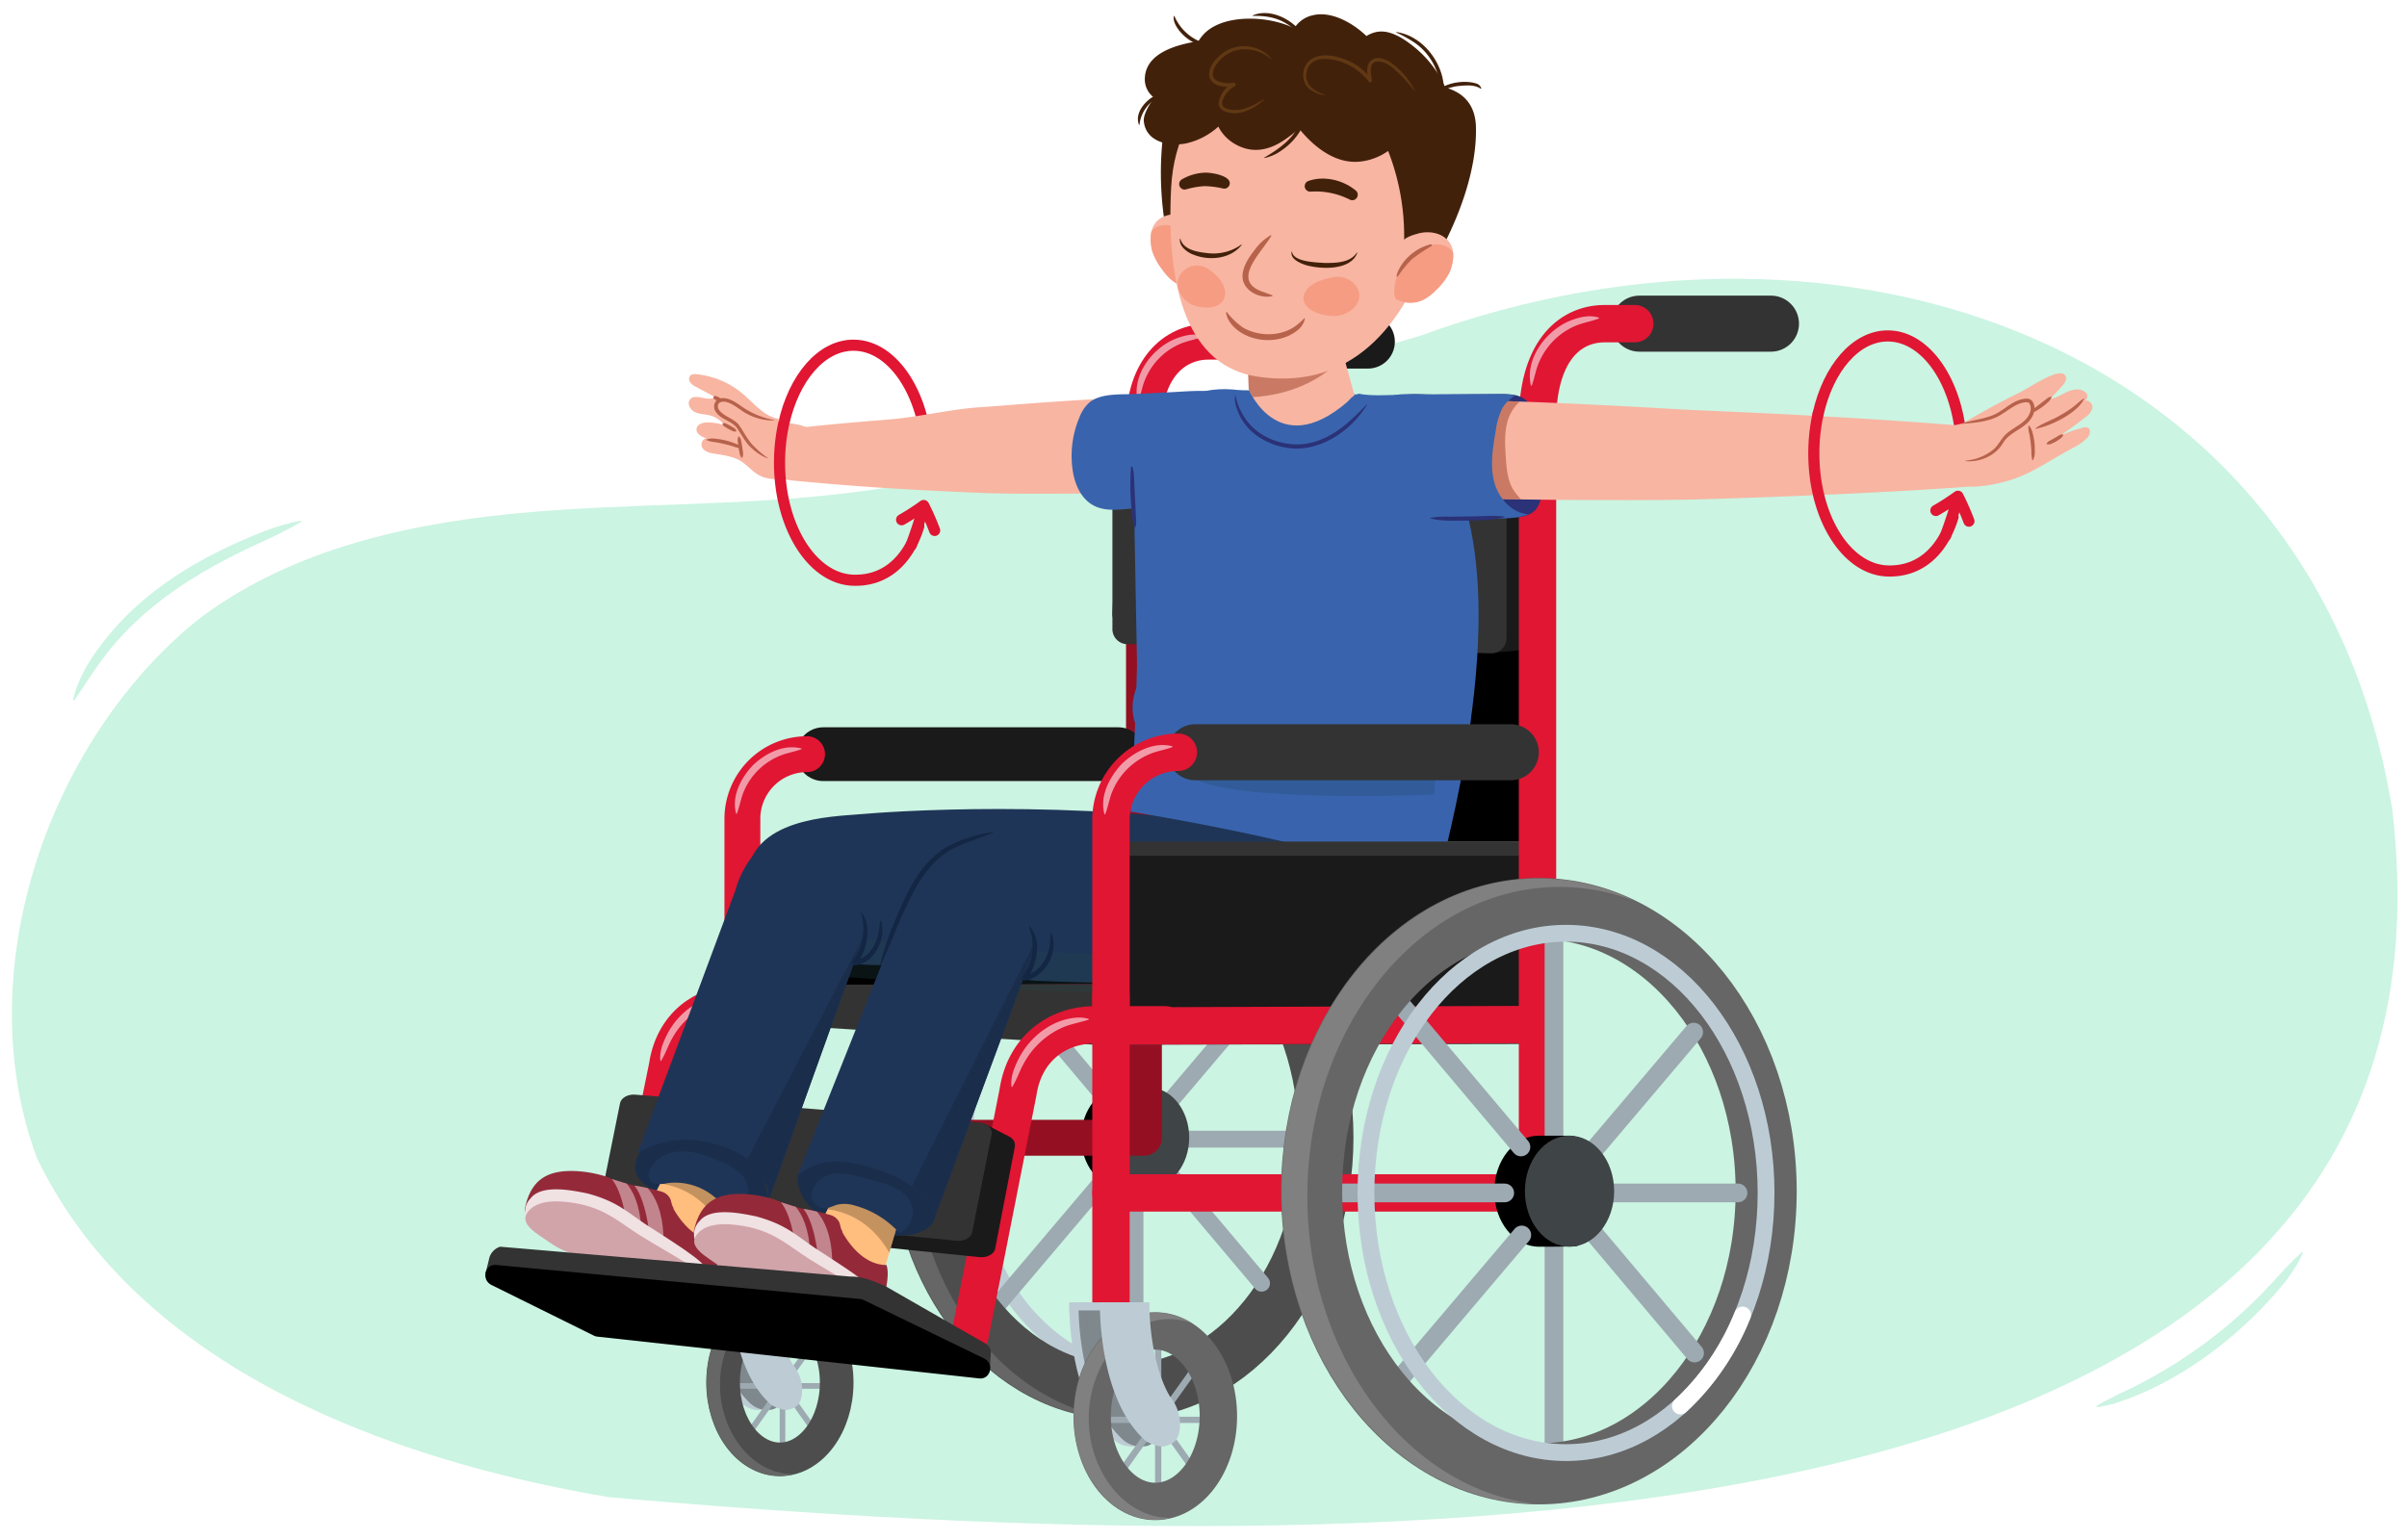 <svg xmlns="http://www.w3.org/2000/svg" xmlns:xlink="http://www.w3.org/1999/xlink" width="760" height="486.53" viewBox="0 0 760 486.53">
  <defs>
    <clipPath id="a">
      <path d="M280.969,359.293c0-49.013,32.8-88.888,73.12-88.888s73.12,39.875,73.12,88.888-32.8,88.887-73.12,88.887S280.969,408.306,280.969,359.293Zm17.072,0c0,39.6,25.144,71.815,56.048,71.815s56.048-32.216,56.048-71.815-25.143-71.816-56.048-71.816S298.041,319.693,298.041,359.293Z" fill="none"/>
    </clipPath>
    <clipPath id="b">
      <path d="M223.09,436.7c0-16.243,10.388-29.458,23.157-29.458S269.4,420.452,269.4,436.7s-10.388,29.457-23.157,29.457S223.09,452.937,223.09,436.7Zm10.447,0c0,10.3,5.821,19.01,12.71,19.01S258.956,447,258.956,436.7s-5.819-19.01-12.709-19.01S233.537,426.39,233.537,436.7Z" fill="none"/>
    </clipPath>
    <clipPath id="c">
      <path d="M393.767,107.316l.515,15.664s9.957,24.347,33.4,1.9l-4.7-17.034Z" fill="#f8b5a2"/>
    </clipPath>
    <clipPath id="d">
      <path d="M365.119,70.072c2.635-2.868,6.919-3,10.606-.924a14.4,14.4,0,0,1,6.914,7.626c1.184,2.912,2.048,6.124,1.049,9.031-1.432,4.165-6.05,5.734-10.486,4.46-2.555-.735-4.664-2.949-6.114-4.98a19.344,19.344,0,0,1-3.318-6.124C363.046,76.18,362.959,72.424,365.119,70.072Z" fill="none"/>
    </clipPath>
    <clipPath id="e">
      <path d="M457.714,76.644c-2.2-3.211-6.425-3.945-10.369-2.412a14.4,14.4,0,0,0-7.922,6.572c-1.583,2.716-2.892,5.774-2.314,8.792.83,4.326,5.18,6.532,9.751,5.9,2.634-.367,5.034-2.261,6.756-4.067a19.334,19.334,0,0,0,4.15-5.593C458.9,82.984,459.52,79.277,457.714,76.644Z" fill="none"/>
    </clipPath>
    <clipPath id="f">
      <path d="M339.044,447.288c0-18.048,11.542-32.731,25.73-32.731s25.73,14.683,25.73,32.731-11.542,32.73-25.73,32.73S339.044,465.335,339.044,447.288Zm11.608,0c0,11.449,6.468,21.122,14.122,21.122s14.121-9.673,14.121-21.122-6.466-21.123-14.121-21.123S350.652,435.838,350.652,447.288Z" fill="none"/>
    </clipPath>
    <clipPath id="g">
      <path d="M404.655,376.228c0-54.459,36.446-98.764,81.245-98.764s81.244,44.305,81.244,98.764S530.7,474.992,485.9,474.992,404.655,430.688,404.655,376.228Zm18.969,0c0,44,27.937,79.8,62.276,79.8s62.275-35.8,62.275-79.8-27.937-79.8-62.275-79.8S423.624,332.229,423.624,376.228Z" fill="none"/>
    </clipPath>
    <clipPath id="h">
      <polygon points="232.676 373.464 225.967 393.766 220.78 393.272 208.307 383.639 205.713 379.193 212.415 366.131 232.676 373.464" fill="#ffbe7d"/>
    </clipPath>
    <clipPath id="i">
      <path d="M271.923,297.72l-29.212,81.34s1.25-14.914-21.155-18.665a29.624,29.624,0,0,0-20.247,3.77l30.972-83.183s5.974-24.827,29.793-15.594C285.259,274.375,271.923,297.72,271.923,297.72Z" fill="#1f3557"/>
    </clipPath>
    <clipPath id="j">
      <polygon points="285.163 380.604 278.947 401.917 273.76 401.423 261.287 391.79 258.693 387.344 265.867 372.499 285.163 380.604" fill="#ffbe7d"/>
    </clipPath>
    <clipPath id="k">
      <path d="M226.613,392.043c-7.217.013-12.014-6.84-13.921-10.172a2.089,2.089,0,0,0-.261-.777c-.448-.792-.441-1.8-.881-2.627a4.519,4.519,0,0,0-2.833-2.152,81.41,81.41,0,0,0-8.3-1.853c-2.4-.5-4.752-1.3-7.12-2.034-2.949-1.457-8.5-2.611-13.083-2.581-6.958.044-12.46,2.416-14.387,11.475-1.028,4.831,7.451-.535,12.032,2.2,5.72,3.418,8.549,6.728,15.288,8.916,7.68,2.494,31.12,15.072,31.12,15.072S228.28,396.579,226.613,392.043Z" fill="none"/>
    </clipPath>
    <clipPath id="l">
      <path d="M325.968,301.422l-30.635,82.586s-2.345-9.939-19.572-15.041c-9.882-2.926-16.18-3.482-23.867,2.184l34.432-86.467s6.357-20.87,29.793-15.6C340.377,274.55,325.968,301.422,325.968,301.422Z" fill="#1f3557"/>
    </clipPath>
    <clipPath id="m">
      <path d="M279.9,399.552c-7.218-.029-11.976-6.908-13.864-10.251a2.089,2.089,0,0,0-.257-.778c-.443-.794-.431-1.8-.866-2.632a4.518,4.518,0,0,0-2.821-2.168,81.6,81.6,0,0,0-8.289-1.9c-2.392-.512-4.745-1.322-7.109-2.074-2.94-1.474-8.483-2.659-13.068-2.655-6.958.006-12.474,2.346-14.451,11.394-1.055,4.825,7.453-.493,12.019,2.27,5.7,3.45,8.511,6.776,15.238,9,7.665,2.537,31.035,15.247,31.035,15.247S281.539,404.1,279.9,399.552Z" fill="none"/>
    </clipPath>
  </defs>
  <path d="M755.305,255.365c-24.134-146.66-172.9-198.3-306.619-149.4-59.851,17.284-117.987,41.9-179.932,49.621-35.507,4.429-71.531,3.193-107.148,6.7s-71.979,12.344-99.9,34.066C14.172,235.481-9.867,308.418,11.771,366c31.857,65.8,110.366,95,180.4,106.86C444.715,495.083,783.989,494.909,755.305,255.365Z" fill="#cbf4e2"/>
  <g>
    <path d="M574.049,130.784c3.217-14.384,11.856-24.683,22.007-24.683,12.9,0,23.35,16.618,23.35,37.118" fill="none" stroke="#e01633" stroke-linecap="round" stroke-miterlimit="10" stroke-width="3.512"/>
    <path d="M247.482,133.71c3.216-14.383,11.855-24.682,22.007-24.682,12.9,0,23.35,16.618,23.35,37.117" fill="none" stroke="#e01633" stroke-linecap="round" stroke-miterlimit="10" stroke-width="3.512"/>
    <g>
      <g>
        <ellipse cx="361.797" cy="359.788" rx="56.848" ry="73.815" fill="none" stroke="#bdccd4" stroke-miterlimit="10" stroke-width="4.775"/>
        <line x1="358.376" y1="347.533" x2="358.376" y2="282.986" fill="none" stroke="#9daab1" stroke-linecap="round" stroke-miterlimit="10" stroke-width="5.31"/>
        <line x1="358.376" y1="440.545" x2="358.376" y2="363.336" fill="none" stroke="#9daab1" stroke-linecap="round" stroke-miterlimit="10" stroke-width="5.31"/>
        <path d="M341.405,359.293c0,8.715,5.679,15.78,12.684,15.78,2.012,0,5.857,0,9.9-.07,4.92-.085,2.788-9.5,2.788-15.71,0-7.339,1.755-15.781-3.978-15.781h-8.706C347.084,343.512,341.405,350.577,341.405,359.293Z"/>
        <line x1="348.99" y1="346.726" x2="311.846" y2="302.629" fill="none" stroke="#9daab1" stroke-linecap="round" stroke-miterlimit="10" stroke-width="5.31"/>
        <line x1="310.573" y1="417.365" x2="349.214" y2="371.749" fill="none" stroke="#9daab1" stroke-linecap="round" stroke-miterlimit="10" stroke-width="5.344"/>
        <line x1="344.38" y1="359.788" x2="291.404" y2="359.788" fill="none" stroke="#9daab1" stroke-linecap="round" stroke-miterlimit="10" stroke-width="5.31"/>
        <ellipse cx="354.089" cy="359.293" rx="64.584" ry="80.352" fill="none" stroke="#4d4d4d" stroke-miterlimit="10" stroke-width="17.355"/>
        <line x1="410.679" y1="359.788" x2="360.183" y2="359.788" fill="none" stroke="#9daab1" stroke-linecap="round" stroke-miterlimit="10" stroke-width="5.31"/>
        <g clip-path="url(#a)">
          <path d="M293.221,436.934c-17.153-20.461-26.6-47.537-26.6-76.239s9.447-55.779,26.6-76.24c17.681-21.091,41.386-32.706,66.746-32.706s49.065,11.615,66.747,32.706c17.152,20.461,26.6,47.537,26.6,76.24s-9.447,55.778-26.6,76.239c-17.682,21.091-41.386,32.706-66.747,32.706S310.9,458.025,293.221,436.934ZM288.292,360.7c0,48.466,32.154,87.9,71.675,87.9s71.675-39.431,71.675-87.9-32.153-87.9-71.675-87.9S288.292,312.228,288.292,360.7Z" fill="#666"/>
        </g>
        <line x1="367.903" y1="349.687" x2="398.062" y2="314.083" fill="none" stroke="#9daab1" stroke-linecap="round" stroke-miterlimit="10" stroke-width="5.344"/>
        <line x1="398.336" y1="405.308" x2="359.171" y2="358.813" fill="none" stroke="#9daab1" stroke-linecap="round" stroke-miterlimit="10" stroke-width="5.31"/>
        <ellipse cx="362.795" cy="359.293" rx="12.684" ry="15.781" fill="#3f4447"/>
      </g>
      <g>
        <path d="M234.671,443.584a7.657,7.657,0,0,0,5.271,1.726c.961-.012,1.472-.057,2.374-.035,1.393.035,2.264-3.293,2.264-6.429a12.662,12.662,0,0,0-2.839-7.723s-5.644-7.71-5.914-26.284l-14.009-.448S221.11,431.491,234.671,443.584Z" fill="#bdccd4"/>
        <path d="M237.283,443.584a7.837,7.837,0,0,0,5.271,1.726c2.565,0,4.637-1.451,4.637-6.464a12.661,12.661,0,0,0-2.838-7.723s-5.644-7.71-5.915-26.284l-14.008-.448S223.722,431.491,237.283,443.584Z" fill="#7e888d"/>
        <g>
          <line x1="260.673" y1="418.678" x2="233.477" y2="456.799" fill="none" stroke="#9daab1" stroke-linecap="round" stroke-miterlimit="10" stroke-width="1.871"/>
          <line x1="235.558" y1="421.532" x2="258.016" y2="453.012" fill="none" stroke="#9daab1" stroke-linecap="round" stroke-miterlimit="10" stroke-width="1.871"/>
          <line x1="247.075" y1="415.745" x2="247.075" y2="458.819" fill="none" stroke="#9daab1" stroke-linecap="round" stroke-miterlimit="10" stroke-width="1.77"/>
          <line x1="229.29" y1="437.738" x2="264.86" y2="437.738" fill="none" stroke="#9daab1" stroke-linecap="round" stroke-miterlimit="10" stroke-width="1.77"/>
          <ellipse cx="246.247" cy="436.695" rx="17.933" ry="24.234" fill="none" stroke="#4d4d4d" stroke-miterlimit="10" stroke-width="10.62"/>
          <g clip-path="url(#b)">
            <path d="M208.515,437.343c0-24.134,18.711-43.769,41.711-43.769s41.71,19.635,41.71,43.769-18.711,43.768-41.71,43.768S208.515,461.477,208.515,437.343Zm18.818,0c0,15.311,10.484,28.245,22.893,28.245s22.892-12.934,22.892-28.245S262.635,409.1,250.226,409.1,227.333,422.032,227.333,437.343Z" fill="#666"/>
          </g>
        </g>
        <path d="M243.377,443.584c.923.824,4.271,1.97,5.271,1.726,2.493-.607,4.638-1.451,4.638-6.464a12.662,12.662,0,0,0-2.839-7.723s-5.65-8.212-5.92-26.785l-14,.053S229.816,431.491,243.377,443.584Z" fill="#bdccd4"/>
        <rect x="221.833" y="404.338" width="22.694" height="2.297" transform="translate(466.359 810.973) rotate(-180)" fill="#bdccd4"/>
      </g>
      <rect x="359.791" y="202.428" width="127.569" height="63.452" transform="translate(847.152 468.308) rotate(-180)"/>
      <g>
        <rect x="234.405" y="269.578" width="127.46" height="47.342" transform="translate(596.27 586.497) rotate(-180)" fill="#333"/>
        <polyline points="361.865 316.919 361.865 273.623 234.405 273.623 234.405 316.919 361.865 316.919"/>
        <line x1="392.06" y1="107.918" x2="431.926" y2="107.918" fill="none" stroke="#1a1a1a" stroke-linecap="round" stroke-linejoin="round" stroke-width="16.984"/>
        <line x1="234.405" y1="316.919" x2="359.791" y2="316.469" fill="none" stroke="#e01633" stroke-linecap="round" stroke-linejoin="round" stroke-width="11.323"/>
        <line x1="234.405" y1="359.363" x2="234.405" y2="316.919" fill="none" stroke="#e01633" stroke-linecap="square" stroke-miterlimit="10" stroke-width="11.323"/>
        <polyline points="361.198 166.228 361.198 339.878 361.198 359.363 234.405 359.363 234.405 413.793" fill="none" stroke="#950f22" stroke-linecap="round" stroke-linejoin="round" stroke-width="11.323"/>
        <path d="M390.676,107.918h-9.057c-11.278,0-20.421,9.143-20.421,26.225v43.693" fill="none" stroke="#e01633" stroke-linecap="round" stroke-linejoin="round" stroke-width="11.323"/>
        <line x1="259.945" y1="238.203" x2="353.097" y2="238.203" fill="none" stroke="#1a1a1a" stroke-linecap="round" stroke-linejoin="round" stroke-width="16.984"/>
        <path d="M234.405,316.919V258.624A20.421,20.421,0,0,1,254.826,238.2" fill="none" stroke="#e01633" stroke-linecap="round" stroke-linejoin="round" stroke-width="11.323"/>
        <path d="M379.762,106.374c-2.433.914-5.057,1.3-7.423,2.361a20.969,20.969,0,0,0-11.746,14.107c-.355,1.283-.651,2.539-1.118,3.827a.145.145,0,0,1-.272-.013c-1.915-8.229,4.835-17.021,12.353-19.808,2.605-.971,5.488-1.645,8.206-.751a.146.146,0,0,1,0,.277Z" fill="#f29ba8"/>
        <path d="M232.41,256.942c-1.482-5.5,1.589-11.314,5.315-15.244,3.941-3.746,9.731-6.734,15.244-5.316a.145.145,0,0,1,.014.272c-1.288.467-2.545.763-3.828,1.119a20.915,20.915,0,0,0-14.8,13.522c-.578,1.835-.983,3.829-1.672,5.647a.147.147,0,0,1-.277,0Z" fill="#f29ba8"/>
        <path d="M195.129,411.955l15.315-75.3c1.929-12.922,11.684-20,22.732-20H250.91" fill="none" stroke="#e01633" stroke-linecap="round" stroke-linejoin="round" stroke-width="11.092"/>
        <path d="M208.493,334.979c-.289-2.9.82-5.6,2.076-8.125,3.444-6.93,10.735-12.5,18.683-12.368a14.05,14.05,0,0,1,2.1.383.142.142,0,0,1,0,.271c-2.694.843-5.233,1.261-7.661,2.289A24.177,24.177,0,0,0,212.33,327.8c-1.345,2.3-2.094,4.791-3.572,7.233a.144.144,0,0,1-.265-.058Z" fill="#f29ba8"/>
      </g>
      <polygon points="232.297 316.919 345.825 324.069 485.77 323.834 367.978 316.776 232.297 316.919" fill="#333" stroke="#333" stroke-linecap="round" stroke-linejoin="round" stroke-width="11.8"/>
      <g>
        <path d="M355.83,198.622l116.781,7.43,9.57-.881c3.244-1.486,3.974-3.114,3.974-5.864V141.318a4.747,4.747,0,0,0-4.588-4.941s-120.486-1.877-127.637,2.5l-2.688,54.8A4.747,4.747,0,0,0,355.83,198.622Z" fill="#1a1a1a"/>
        <path d="M355.83,203.459l115.263,2.89a4.844,4.844,0,0,0,4.587-5.018v-57.99a4.746,4.746,0,0,0-4.587-4.94l-115.263.011a4.846,4.846,0,0,0-4.588,5.019v55.087A4.748,4.748,0,0,0,355.83,203.459Z" fill="#333"/>
      </g>
      <path d="M397.985,261.5s-3.6,47.153-38.008,47.245-73.066-4.281-73.066-4.281-52.506,5.553-51.1-26.924c.83-19.238,26.994-19.6,35.665-20.369S337.819,252.092,397.985,261.5Z" fill="#1f3557"/>
      <path d="M394.154,123.721s7.235,32.929-19.605,92.678c0,0,11.9,30-2.551,24.111-20.963-8.543-12.864-23.879-12.864-23.879l-1.346-72.565S366.8,118.041,394.154,123.721Z" fill="#3964ad"/>
      <path d="M451.193,261.68s4.361,44.189-38.35,47.245-86.06.813-86.06.813-39.325-2.637-39.227-23.868c.089-19.256,27.238-23.678,35.986-24.444S390.485,252.272,451.193,261.68Z" fill="#1f3557"/>
      <path d="M290.923,310.128c-.413,0-27.691-1.729-27.691-1.729l3.306-12.1,25.9,1.976Z" fill="#224347" opacity="0.3"/>
      <path d="M368.2,314.235c-.741,0-49.645-1.729-49.645-1.729l5.928-12.1,46.434,1.976Z" fill="#224347" opacity="0.3"/>
      <path d="M424.863,124.39s71.433-3.454,27.965,158.334c.448-1.668-18.844-13.518-95.881-26.39,5.145-78.216-1.865-98.636,14.116-121.265,9.857-13.957,23.964-11.675,23.964-11.675Z" fill="#3964ad"/>
      <g>
        <path d="M393.767,107.316l.515,15.664s9.957,24.347,33.4,1.9l-4.7-17.034Z" fill="#f8b5a2"/>
        <g clip-path="url(#c)">
          <path d="M385.14,117.972l4.009,7.418s24.839,2.894,38.183-16.822l-8.949-10.42Z" fill="#b7624b" opacity="0.7"/>
        </g>
      </g>
      <g>
        <path d="M370.408,38.662c.038-.164.065-.327.106-.491,1.266-5.019,9.371-4.082,8.09,1-1.317,5.22-1.08,10.43-1.177,15.768A112.615,112.615,0,0,1,375.936,70.9c-.728,4.493-7.332,4.724-8.078.093a103.078,103.078,0,0,1-.549-28.97A3.7,3.7,0,0,1,370.408,38.662Z" fill="#42210b"/>
        <g>
          <path d="M365.119,70.072c2.635-2.868,7.146-2.909,10.507-1.334,3.166,1.373,5.119,2.639,7.013,8.036,1.037,2.952,2.048,6.124,1.049,9.031-1.432,4.165-6.05,5.734-10.486,4.46-2.555-.735-4.664-2.949-6.114-4.98a19.344,19.344,0,0,1-3.318-6.124C363.046,76.18,362.959,72.424,365.119,70.072Z" fill="#f8b5a2"/>
          <g clip-path="url(#d)">
            <path d="M363.709,72.886c2.077-2.372,5.921-2.245,9.11-.408A15.812,15.812,0,0,1,380.3,87.484a6.071,6.071,0,0,1-5.127,5.456,6.17,6.17,0,0,1-5.566-2.308c-2.989-1.534-4.907-4.379-6.193-7.017C361.571,79.849,361.091,75.873,363.709,72.886Z" fill="#f69c83"/>
          </g>
          <path d="M371.065,71.457c4.953,2.077,8.531,6.807,9.141,11.081.095.672-.222.684-.6.013a33.24,33.24,0,0,0-3.425-5.611,51.948,51.948,0,0,0-5.509-4.964C370.386,71.72,370.644,71.28,371.065,71.457Z" fill="#b7624b"/>
        </g>
        <path d="M369.788,59.206c-1.7,32.42,5.462,56.514,27.256,59.751,26.522,3.939,44.483-11.573,54.947-41.863,10.144-29.347-8.084-52.812-31.381-57.8S371.418,28.035,369.788,59.206Z" fill="#f8b5a2"/>
        <path d="M364.436,30.86c-2.069,2.868-3.464,5.589-3.277,7.455.662,6.623,8.053,7.957,13.139,7.021a22.354,22.354,0,0,0,10.386-5.352,13.352,13.352,0,0,0,5.752,5.779c5.475,2.906,10.83,1.553,15.809-2.052,1.349-.977,2.684-1.975,4-3.007,4.587,5.67,11.146,10.846,18.514,10.39a18.685,18.685,0,0,0,9.535-3.417,73.629,73.629,0,0,1,4.48,36.115c-.647,5.13,6.554,6.985,7.208,1.8.282-2.235.474-4.465.591-6.689a3.407,3.407,0,0,0,5.213-1.408c5.646-11.038,10.555-24.795,10.238-37.392-.186-7.408-4.368-11.018-9.672-12.448a34.4,34.4,0,0,0-9.653-12.678c-3.308-2.676-7.96-5.918-12.431-4.8a9.839,9.839,0,0,0-2.822,1.2c-4.457-4.283-11.214-7.969-16.948-6.553a9.134,9.134,0,0,0-5.836,4.106c-7.5-3.737-19.632-4.362-26.349.011A12.131,12.131,0,0,0,378.419,13c-8.052,1.248-16.662,4.185-16.942,11.715A7.125,7.125,0,0,0,364.436,30.86Z" fill="#42210b"/>
        <path d="M372.176,87.707c-1.188,3.211.989,7.38,4.734,8.7s8.44,1,9.628-2.216-1.4-6.894-5.326-9.42A6.294,6.294,0,0,0,372.176,87.707Z" fill="#f69c83"/>
        <path d="M429.205,93.791c-.275,3.4-4.424,6.322-8.848,6.021s-9.058-2.472-8.78-5.872,4.619-5.714,9.787-6.441C425.766,86.879,429.488,90.39,429.205,93.791Z" fill="#f69c83"/>
        <path d="M387.324,98.518a22.926,22.926,0,0,0,5.149,4.94c4.949,2.9,12,2.9,16.669-.553a18.57,18.57,0,0,0,2.686-2.4l.211.088a6.571,6.571,0,0,1-1.963,3.4c-4.987,4.356-13.089,4.453-18.521.869-2.164-1.469-4.123-3.586-4.445-6.271l.214-.078Z" fill="#b7624b"/>
        <g>
          <path d="M457.714,76.644c-2.2-3.211-6.663-3.889-10.212-2.805-3.329.913-5.441,1.89-8.079,6.965-1.443,2.776-2.892,5.774-2.314,8.792.83,4.326,5.18,6.532,9.751,5.9,2.634-.367,5.034-2.261,6.756-4.067a19.334,19.334,0,0,0,4.15-5.593C458.9,82.984,459.52,79.277,457.714,76.644Z" fill="#f8b5a2"/>
          <g clip-path="url(#e)">
            <path d="M458.713,79.628c-1.721-2.64-5.545-3.057-8.961-1.689a15.807,15.807,0,0,0-9.52,13.8,6.071,6.071,0,0,0,4.3,6.126,6.171,6.171,0,0,0,5.836-1.5c3.177-1.1,5.477-3.642,7.123-6.072C459.846,86.824,460.883,82.956,458.713,79.628Z" fill="#f69c83"/>
          </g>
          <path d="M451.633,77.175c-5.2,1.357-9.407,5.535-10.615,9.679-.189.652.123.708.59.1a33.241,33.241,0,0,1,4.184-5.071,52.014,52.014,0,0,1,6.155-4.137C452.267,77.532,452.074,77.06,451.633,77.175Z" fill="#b7624b"/>
        </g>
        <path d="M401.442,74.442c-3.038,5.314-12.972,14.144-2.784,17.693l3.141,1.152-.007.228c-4.064.994-9.707-1.811-9.468-6.568.219-3.081,2.092-5.77,3.852-8.03a15.654,15.654,0,0,1,5.11-4.641l.156.166Z" fill="#b7624b"/>
        <path d="M407.973,79.567c.457,3.14,7.537,3.309,10.067,3.477,3.531.041,8.211.034,10.36-3.237.033-.082.171-.034.146.054-2.012,5.665-11.722,5.26-16.45,3.794-1.7-.584-4.7-1.864-4.275-4.119a.079.079,0,0,1,.152.031Z" fill="#42210b"/>
        <path d="M372.717,75.458c.973,3.649,5.819,4.193,9.01,4.54a15.223,15.223,0,0,0,10.224-2.747c.068-.057.169.051.1.115-3.711,4.688-10.891,5.14-16.049,2.721-1.691-.859-3.7-2.515-3.434-4.625a.076.076,0,0,1,.151,0Z" fill="#42210b"/>
        <path d="M426.238,63.071a23.878,23.878,0,0,0-12.491-2.54,1.735,1.735,0,0,1-.642-3.366c4.946-1.777,11.029-.293,14.984,3.022a1.728,1.728,0,0,1-1.851,2.884Z" fill="#42210b"/>
        <path d="M373.182,56.643a15.747,15.747,0,0,1,7.056-2.1c2.2-.161,9.458,1.071,7.829,4.18a1.736,1.736,0,0,1-1.861.821,28.294,28.294,0,0,0-5.84-.757,26.254,26.254,0,0,0-5.914,1.038,1.729,1.729,0,0,1-1.27-3.178Z" fill="#42210b"/>
        <path d="M368.387,29.079a18.941,18.941,0,0,1-3.073,1.952,10.892,10.892,0,0,0-5.531,8.417l-.142.02c-1.482-3.786,1.978-7.683,5.142-9.347a7.592,7.592,0,0,1,3.552-1.175l.052.133Z" fill="#42210b"/>
        <path d="M381.836,13.157c-3.35,3.648-12.151-4.171-11.181-8.112l.142-.015a15.19,15.19,0,0,0,7.462,7.8,6.548,6.548,0,0,0,3.5.205l.075.121Z" fill="#42210b"/>
        <path d="M411.07,11.6c-4.66-4.968-8.689-6.716-15.516-6.574l-.031-.14c4.306-1.892,9.583-.009,13,2.889a7.78,7.78,0,0,1,2.664,3.75l-.121.075Z" fill="#42210b"/>
        <path d="M440.874,10.122c9.62,1.286,17.118,12.768,14.49,22.1l-.141-.02c.113-7.178-2.263-14.159-8.228-18.486a40.268,40.268,0,0,0-6.159-3.456l.038-.138Z" fill="#42210b"/>
        <path d="M467.6,28.063c-2-1.357-4.493-1.124-6.782-.92-2.478.17-4.578,1.22-7,1.771l-.072-.124c2.822-2.783,9-3.65,12.659-2.314a2.279,2.279,0,0,1,1.317,1.511l-.121.076Z" fill="#42210b"/>
        <path d="M399.159,49.783c7.751-4.468,12.726-9.223,13.009-18.687l.142-.019c1.78,6.231-2.41,12.807-7.43,16.255a14.081,14.081,0,0,1-5.668,2.583l-.053-.132Z" fill="#42210b"/>
        <path d="M399.246,31.469c-3.025,2.548-6.868,4.942-11.036,4.125-1.547-.178-3.615-1.173-3.4-3.185a8.8,8.8,0,0,1,4.575-6.244l.326,1.1c-2.624.455-7.034.142-7.841-2.967-.442-3.173,1.835-5.648,4.089-7.432,4.559-3.538,11.863-2.922,15.416,1.7a.073.073,0,0,1-.106.1c-4.038-3.594-10.337-4.281-14.676-.935-1.977,1.458-5.377,5.523-2.678,7.582a8.6,8.6,0,0,0,5.576.827.576.576,0,0,1,.349,1.089,8.736,8.736,0,0,0-3.631,4c-.934,2.033.135,3.055,2.183,3.364,3.9.762,7.433-1.443,10.778-3.237.07-.045.152.07.081.121Z" fill="#603813"/>
        <path d="M446.549,28.667a43.328,43.328,0,0,0-3.825-4.488c-2.039-1.927-4.137-4.254-6.972-4.742-3.783-.42-2.961,3.435-2.571,5.938a.572.572,0,0,1-1.017.4,18.43,18.43,0,0,0-10.83-6.829c-2.642-.527-6.015-.705-7.8,1.619a5.462,5.462,0,0,0-.456,5.823c1.143,1.9,3.271,2.754,5.267,3.636.086.029.034.162-.046.138a12.87,12.87,0,0,1-4.26-1.644c-2.886-1.713-3.345-5.982-1.325-8.574,3.217-3.907,9.224-2.392,13.23-.661a18.587,18.587,0,0,1,7.121,5.8l-1.025.384c-.184-1.958-.969-4.385.634-6.135,1.768-1.734,4.394-.884,6.163.226a23.554,23.554,0,0,1,7.832,9.036.074.074,0,0,1-.125.076Z" fill="#603813"/>
      </g>
      <path d="M428.987,124.345c8.829,1.727,18.69-2.133,23.414,4.374,9.313,12.83,8.773,44.421,11.821,87.774,0,0,3.179,29.709-12.336,31.35-22.511,2.382-26.422-17.025-26.422-17.025l10.268-71.325S416.089,128.606,428.987,124.345Z" fill="#3964ad"/>
      <path d="M452.89,250.954S387,253.849,375.937,245.2l78.044-11.878Z" fill="#315c99"/>
      <g>
        <rect x="350.785" y="265.794" width="135.369" height="58.275" transform="translate(836.94 589.863) rotate(-180)" fill="#333"/>
        <rect x="350.785" y="270.291" width="135.369" height="53.778" transform="translate(836.94 594.359) rotate(-180)" fill="#1a1a1a"/>
        <line x1="517.623" y1="102.222" x2="559.17" y2="102.222" fill="none" stroke="#333" stroke-linecap="round" stroke-linejoin="round" stroke-width="17.701"/>
        <line x1="350.785" y1="324.069" x2="483.994" y2="323.6" fill="none" stroke="#e01633" stroke-linecap="round" stroke-linejoin="round" stroke-width="11.8"/>
        <line x1="350.785" y1="420.306" x2="350.785" y2="314.395" fill="none" stroke="#e01633" stroke-linecap="round" stroke-miterlimit="10" stroke-width="11.8"/>
        <line x1="485.46" y1="376.775" x2="350.785" y2="376.775" fill="none" stroke="#e01633" stroke-linecap="round" stroke-miterlimit="10" stroke-width="11.8"/>
        <path d="M516.18,102.222h-9.439c-11.753,0-21.281,9.529-21.281,30.956V386.449" fill="none" stroke="#e01633" stroke-linecap="round" stroke-linejoin="round" stroke-width="11.8"/>
        <line x1="377.402" y1="237.593" x2="477.017" y2="237.593" fill="none" stroke="#333" stroke-linecap="round" stroke-linejoin="round" stroke-width="17.701"/>
        <path d="M305.233,427.071l16.2-82.1c2.052-13.749,12.431-21.282,24.184-21.282h22.272" fill="none" stroke="#e01633" stroke-linecap="round" stroke-linejoin="round" stroke-width="11.8"/>
        <path d="M350.785,324.069V258.875a21.283,21.283,0,0,1,21.282-21.282" fill="none" stroke="#e01633" stroke-linecap="round" stroke-linejoin="round" stroke-width="11.8"/>
        <path d="M504.807,100.613c-2.536.952-5.271,1.357-7.736,2.46a21.854,21.854,0,0,0-12.242,14.7c-.37,1.338-.678,2.646-1.165,3.989a.151.151,0,0,1-.284-.013c-2.012-8.539,5.062-17.769,12.875-20.644,2.714-1.012,5.719-1.714,8.552-.783a.153.153,0,0,1,0,.289Z" fill="#f29ba8"/>
        <path d="M319.36,343.186c-.31-3.086.87-5.965,2.209-8.645,3.664-7.371,11.421-13.3,19.877-13.158a14.925,14.925,0,0,1,2.239.407.151.151,0,0,1,0,.289c-2.866.9-5.567,1.342-8.151,2.436a25.722,25.722,0,0,0-12.092,11.037c-1.428,2.443-2.225,5.1-3.8,7.695a.154.154,0,0,1-.283-.061Z" fill="#f29ba8"/>
        <path d="M348.706,257.122c-1.544-5.73,1.656-11.791,5.539-15.887,4.108-3.9,10.141-7.019,15.888-5.54a.152.152,0,0,1,.014.284c-1.343.486-2.652.795-3.99,1.165a21.8,21.8,0,0,0-15.42,14.093c-.6,1.913-1.024,3.99-1.742,5.885a.153.153,0,0,1-.289,0Z" fill="#f29ba8"/>
      </g>
      <g>
        <path d="M351.911,454.943a8.514,8.514,0,0,0,5.858,1.917c1.067-.013,1.635-.063,2.637-.038,1.548.038,2.515-3.659,2.515-7.144a14.069,14.069,0,0,0-3.154-8.581s-6.271-8.567-6.571-29.2l-15.565-.5S336.844,441.505,351.911,454.943Z" fill="#bdccd4"/>
        <path d="M354.814,454.943a8.711,8.711,0,0,0,5.857,1.917c2.85,0,5.152-1.612,5.152-7.182a14.069,14.069,0,0,0-3.154-8.581s-6.271-8.567-6.571-29.2l-15.565-.5S339.746,441.505,354.814,454.943Z" fill="#7e888d"/>
        <g>
          <line x1="380.803" y1="427.269" x2="350.585" y2="469.626" fill="none" stroke="#9daab1" stroke-linecap="round" stroke-miterlimit="10" stroke-width="2.079"/>
          <line x1="352.897" y1="430.44" x2="377.851" y2="465.418" fill="none" stroke="#9daab1" stroke-linecap="round" stroke-miterlimit="10" stroke-width="2.079"/>
          <line x1="365.694" y1="424.01" x2="365.694" y2="471.871" fill="none" stroke="#9daab1" stroke-linecap="round" stroke-miterlimit="10" stroke-width="1.967"/>
          <line x1="345.933" y1="448.447" x2="385.455" y2="448.447" fill="none" stroke="#9daab1" stroke-linecap="round" stroke-miterlimit="10" stroke-width="1.967"/>
          <ellipse cx="364.774" cy="447.288" rx="19.926" ry="26.927" fill="none" stroke="#666" stroke-miterlimit="10" stroke-width="11.8"/>
          <g clip-path="url(#f)">
            <path d="M322.849,448.008c0-26.816,20.79-48.632,46.346-48.632s46.345,21.816,46.345,48.632-20.79,48.631-46.345,48.631S322.849,474.823,322.849,448.008Zm20.909,0c0,17.012,11.649,31.384,25.437,31.384s25.436-14.372,25.436-31.384-11.648-31.384-25.436-31.384S343.758,431,343.758,448.008Z" fill="gray"/>
          </g>
        </g>
        <path d="M361.585,454.943c1.026.915,4.745,2.188,5.857,1.917,2.77-.674,5.153-1.612,5.153-7.182a14.069,14.069,0,0,0-3.154-8.581s-6.278-9.124-6.578-29.761L347.3,411.4S346.518,441.505,361.585,454.943Z" fill="#bdccd4"/>
        <rect x="337.647" y="411.336" width="25.216" height="2.552" transform="translate(700.51 825.224) rotate(-180)" fill="#bdccd4"/>
      </g>
      <g>
        <line x1="490.663" y1="363.162" x2="490.663" y2="291.443" fill="none" stroke="#9daab1" stroke-linecap="round" stroke-miterlimit="10" stroke-width="5.9"/>
        <line x1="490.663" y1="466.508" x2="490.663" y2="380.721" fill="none" stroke="#9daab1" stroke-linecap="round" stroke-miterlimit="10" stroke-width="5.9"/>
        <path d="M471.806,376.228c0,9.684,6.31,17.534,14.093,17.534,2.236,0,6.508,0,11-.078,5.467-.1,3.1-10.553,3.1-17.456,0-8.154,1.95-17.534-4.42-17.534H485.9C478.116,358.694,471.806,366.544,471.806,376.228Z"/>
        <line x1="480.234" y1="362.266" x2="438.963" y2="313.269" fill="none" stroke="#9daab1" stroke-linecap="round" stroke-miterlimit="10" stroke-width="5.9"/>
        <line x1="437.548" y1="440.753" x2="480.483" y2="390.069" fill="none" stroke="#9daab1" stroke-linecap="round" stroke-miterlimit="10" stroke-width="5.938"/>
        <line x1="475.112" y1="376.778" x2="416.25" y2="376.778" fill="none" stroke="#9daab1" stroke-linecap="round" stroke-miterlimit="10" stroke-width="5.9"/>
        <ellipse cx="485.899" cy="376.228" rx="71.76" ry="89.28" fill="none" stroke="#666" stroke-miterlimit="10" stroke-width="19.284"/>
        <line x1="548.777" y1="376.778" x2="492.671" y2="376.778" fill="none" stroke="#9daab1" stroke-linecap="round" stroke-miterlimit="10" stroke-width="5.9"/>
        <g clip-path="url(#g)">
          <path d="M418.269,462.5c-19.06-22.734-29.556-52.818-29.556-84.71s10.5-61.977,29.556-84.711c19.645-23.434,45.984-36.34,74.162-36.34s54.516,12.906,74.162,36.34c19.059,22.734,29.555,52.819,29.555,84.711s-10.5,61.976-29.555,84.71c-19.646,23.435-45.984,36.34-74.162,36.34S437.914,485.931,418.269,462.5Zm-5.477-84.71c0,53.852,35.726,97.664,79.639,97.664s79.638-43.812,79.638-97.664-35.725-97.665-79.638-97.665S412.792,323.934,412.792,377.786Z" fill="gray"/>
        </g>
        <ellipse cx="494.464" cy="376.778" rx="63.165" ry="82.016" fill="none" stroke="#bdccd4" stroke-miterlimit="10" stroke-width="5.306"/>
        <line x1="501.248" y1="365.555" x2="534.759" y2="325.995" fill="none" stroke="#9daab1" stroke-linecap="round" stroke-miterlimit="10" stroke-width="5.938"/>
        <line x1="535.062" y1="427.357" x2="491.546" y2="375.695" fill="none" stroke="#9daab1" stroke-linecap="round" stroke-miterlimit="10" stroke-width="5.9"/>
        <path d="M530.579,444.074a79.335,79.335,0,0,0,19.646-28.733" fill="none" stroke="#fff" stroke-linecap="round" stroke-miterlimit="10" stroke-width="5.306"/>
        <ellipse cx="495.573" cy="376.228" rx="14.093" ry="17.534" fill="#3f4447"/>
      </g>
      <path d="M202.421,348.883l108.489,6.069,6.27,3.286c2.972,1.265,3.5,2.39,3.214,4.177l-6.15,31.862c-.291,1.787-2.506,3.034-4.948,2.785,0,0-82.26-8.437-108.937-11.082-3.816-.379-8.922-4.921-9.538-6.029v-2.762l4.718-25.52C195.83,349.882,199.98,348.635,202.421,348.883Z" fill="#1a1a1a"/>
      <path d="M200.705,345.75l108.528,8.774c2.442.248,4.185,1.9,3.895,3.684L306.974,389.1c-.291,1.786-2.506,3.033-4.947,2.785L193.806,381.229c-2.442-.248-3.927-1.577-3.9-3.685l5.847-29.009C196.048,346.749,198.263,345.5,200.705,345.75Z" fill="#333"/>
      <path d="M295.333,384.008s-.2,9.648-22.886,5.053-20.553-17.91-20.553-17.91l10.9-12.952,33.362,5.679Z" fill="#1a2e4c"/>
      <path d="M242.711,379.06s-4.367,9.924-22.894,2.757c-10.96-4.24-22.107-7.868-18.594-16.265a33.807,33.807,0,0,1,9.211-12.806l28.717,8.668Z" fill="#1a2e4c"/>
      <g>
        <polygon points="232.676 373.464 225.967 393.766 220.78 393.272 208.307 383.639 205.713 379.193 212.415 366.131 232.676 373.464" fill="#ffbe7d"/>
        <g clip-path="url(#h)">
          <path d="M207.5,365.794l28.528,8.336-6.484,17.043s-5.743-16.858-23.711-17.6Z" fill="#aa7f53" opacity="0.7"/>
        </g>
      </g>
      <path d="M214.946,363.665c4.206-.173,8.279,1.364,12.151,3.013a22.293,22.293,0,0,1,6.142,3.483,8.2,8.2,0,0,1,3.029,6.161c-.068,2.363-1.828,4.725-4.179,4.975-2.663.283-4.829-1.932-6.933-3.59a19.305,19.305,0,0,0-14.338-4.028,9.292,9.292,0,0,1-4.233.088,2.749,2.749,0,0,1-1.845-2.547,5,5,0,0,1,.985-2.718,10.441,10.441,0,0,1,5.376-4.086A12.988,12.988,0,0,1,214.946,363.665Z" fill="#1f3557"/>
      <g>
        <path d="M271.923,297.72l-29.212,81.34s1.25-14.914-21.155-18.665a29.624,29.624,0,0,0-20.247,3.77l30.972-83.183s5.974-24.827,29.793-15.594C285.259,274.375,271.923,297.72,271.923,297.72Z" fill="#1f3557"/>
        <g clip-path="url(#i)">
          <path d="M229.548,378.669c0-.556,45.015-86.695,45.015-86.695-.043.169,1.165,5.459-1.665,13.529-9.6,27.364-33.532,86.688-33.532,86.688" fill="#1a2e4c"/>
        </g>
      </g>
      <g>
        <polygon points="285.163 380.604 278.947 401.917 273.76 401.423 261.287 391.79 258.693 387.344 265.867 372.499 285.163 380.604" fill="#ffbe7d"/>
        <g clip-path="url(#j)">
          <path d="M260.484,373.945l28.528,8.336-6.484,17.042s-5.743-16.857-23.711-17.6Z" fill="#aa7f53" opacity="0.7"/>
        </g>
      </g>
      <g>
        <path d="M226.613,392.043c-7.217.013-12.014-6.84-13.921-10.172a2.089,2.089,0,0,0-.261-.777c-.448-.792-.441-1.8-.881-2.627a4.519,4.519,0,0,0-2.833-2.152,81.41,81.41,0,0,0-8.3-1.853c-2.4-.5-4.752-1.3-7.12-2.034-2.949-1.457-8.5-2.611-13.083-2.581-6.958.044-12.46,2.416-14.387,11.475-1.028,4.831,7.451-.535,12.032,2.2,5.72,3.418,8.549,6.728,15.288,8.916,7.68,2.494,31.12,15.072,31.12,15.072S228.28,396.579,226.613,392.043Z" fill="#942a39"/>
        <g clip-path="url(#k)">
          <path d="M201.473,372.938s8.292,3.164,8.016,19.961c0,0-4.211-2.075-4.336-2.445s-1.318-14.689-6.769-17.746Z" fill="#c2858e"/>
          <path d="M194.485,371.094s8.292,3.164,8.016,19.961c0,0-4.211-2.075-4.336-2.445s-1.318-14.689-6.769-17.746Z" fill="#c2858e"/>
        </g>
        <path d="M216.9,395.274c-2.059-1.514-8.723-5.816-11.889-7.834-6.7-4.269-9.715-7.886-19.538-10.5-5.516-1.144-14.5-2.824-17.93,1.529a6.025,6.025,0,0,0-1.7,5.073c.061,2.373,6.559,3.239,8.7,4.746,5.68,4,10.452,7.039,16.4,9.3,6.819,2.6,14,4.966,20.748,7.783,4.292,1.791,9.419,7.72,11.849,3.431C227.323,402.127,220.322,397.787,216.9,395.274Z" fill="#f0e1e3"/>
        <path d="M217.326,399.4c-2.06-1.514-11.961-7.116-15.127-9.134-6.7-4.269-10.375-7.928-18.7-9.892-5.544-1.144-13.348-2.019-16.783,2.334-3.094,3.919,2.926,6.951,7,9.818,5.081,3.581,12.355,5.39,18.339,7.667,6.819,2.6,7.822,6.628,14.574,9.445,4.292,1.791,12.086,4.72,15.358,1.019C225.031,407.2,220.743,401.91,217.326,399.4Z" fill="#d1a4aa"/>
      </g>
      <path d="M473.861,124.469c2.905-.017,6.109.083,8.25,2.178a11.423,11.423,0,0,1,2.536,4.826,56.864,56.864,0,0,1,2.234,23.812,10.554,10.554,0,0,1-1.831,5.493c-1.5,1.834-3.923,2.408-6.189,2.679-6.32.755-12.7-.043-19.019-.84a41,41,0,0,1-7.9-1.527c-9.561-3.186-16.257-14.172-15.113-24.793a18.2,18.2,0,0,1,2.916-8.231c1.051-1.577,1.97-3.023,3.867-3.335,2.935-.483,6.155-.119,9.121-.137l9.842-.058Z" fill="#2b3277"/>
      <path d="M453.551,126.177q20.675.306,41.332,1.255,10.33.466,20.66,1.016c6.887.37,13.772.819,20.661,1.135,13.78.585,27.561,1.227,41.343,2.022q20.675,1.151,41.356,2.8a9.782,9.782,0,0,1-.116,19.51q-20.748,1.413-41.5,2.3c-13.838.631-27.676,1.109-41.517,1.529-13.839.291-27.677.21-41.514.143s-27.673-.383-41.5-.9a15.412,15.412,0,0,1,.8-30.812Z" fill="#f8b5a2"/>
      <g>
        <path d="M648.643,118.254c1.2-.405,2.816-.651,3.485.426.66,1.061-.234,2.381-1.078,3.3l-3.659,3.992c1.8-.247,3.381-1.279,5.025-2.057s3.6-1.307,5.248-.527,1.98,2.209.5,3.27c1.1-.646,2.679.857,2.508,2.123a5.083,5.083,0,0,1-2.23,3q-4.071,3.234-8.408,6.111a35.5,35.5,0,0,1,7.71-2.808,2.252,2.252,0,0,1,1.466,0c1.147.539.66,2.312-.2,3.244a17.33,17.33,0,0,1-4.777,3.28c-6.3,3.355-12.455,7.808-19.265,9.946s-14.188,2.988-21.1,1.212c-3.669-.943-7.8-3.822-6.941-7.511.736-3.16,4.474-4.6,7.061-5.864,2.274-1.111,2.876-3.923,5-5.2,6.754-4.052,11.917-6.841,18.332-10.034C640.961,122.343,644.8,119.55,648.643,118.254Z" fill="#f8b5a2"/>
        <path d="M630.423,131.145c3.069-1.552,5.66-4.379,9.088-4.658a2.2,2.2,0,0,1,1.341.223,1.954,1.954,0,0,1,.758,1.079c.739,2.235-.795,4.616-2.646,6.07s-4.1,2.422-5.7,4.151c-.947,1.024-1.622,2.27-2.522,3.336-3.772,4.468-12.259,5.561-17.2,2.443a4.057,4.057,0,0,1-1.2-5.821c1.523-2.552,4.245-3.585,7.015-4.154C623.06,133.054,626.994,132.879,630.423,131.145Z" fill="#f8b5a2"/>
        <path d="M619.344,133.743c4.34-1.334,9-1.482,12.6-4.1,1.853-1.2,3.652-2.724,5.991-3.424,1.207-.336,2.911-.671,3.781.524,1.543,2.351.192,5.136-1.557,6.827-2.5,2.35-5.889,3.315-7.708,6.341-2.374,4.057-7.333,6.164-11.917,5.731v-.145a16.126,16.126,0,0,0,9.019-3.641c1.646-1.5,2.525-3.778,4.362-5.186,2.48-2.052,6.028-3.251,7.087-6.508a3.247,3.247,0,0,0-.214-2.719c-.32-.594-1.561-.407-2.541-.143-2.039.572-3.813,2-5.729,3.223-3.84,2.691-8.656,2.977-13.149,3.367l-.029-.142Z" fill="#b7624b"/>
        <path d="M647.785,125.349a3.134,3.134,0,0,1-1.182,1.7,17.45,17.45,0,0,1-3.235,2.456,3.3,3.3,0,0,1-1.952.691l-.074-.126a3.891,3.891,0,0,1,1.432-1.447c.776-.6,2.347-1.8,3.131-2.389a3.669,3.669,0,0,1,1.779-.99l.1.1Z" fill="#b7624b"/>
        <path d="M658.055,125.929c-2.029,4.515-10.617,8.687-15.347,9.506l-.054-.136c2.5-1.8,5.43-2.624,8.024-4.225a32.224,32.224,0,0,0,3.754-2.412c1.2-.89,2.193-1.952,3.509-2.823l.114.09Z" fill="#b7624b"/>
        <path d="M651.433,137.3c-.091.7-.558.944-.949,1.272a10.112,10.112,0,0,1-2.665,1.521,1.989,1.989,0,0,1-1.576.18l-.052-.136a2.307,2.307,0,0,1,1.17-1c.624-.368,1.889-1.1,2.521-1.45a2.183,2.183,0,0,1,1.461-.5l.09.114Z" fill="#b7624b"/>
        <path d="M640.607,134.379a5.142,5.142,0,0,1,1.224,2.58,18.765,18.765,0,0,1,.642,5.64,5.344,5.344,0,0,1-.6,2.79l-.145-.015a8.653,8.653,0,0,1-.316-2.77,41.051,41.051,0,0,0-.626-5.406,8.074,8.074,0,0,1-.315-2.771l.138-.048Z" fill="#b7624b"/>
      </g>
      <path d="M478.472,128.279a10.76,10.76,0,0,1,1.438-1.441q-7.464-.259-14.931-.439a33.124,33.124,0,0,0-2.031,30.929q8.613.255,17.23.389c-.64-.849-1.389-1.623-2-2.5-2.142-3.04-2.465-6.959-2.718-10.67-.249-3.661-.493-7.395.409-10.952A13.859,13.859,0,0,1,478.472,128.279Z" fill="#b7624b" opacity="0.7"/>
      <path d="M471.939,152.714c-1.561-5.345-.624-11.062.323-16.55a21.977,21.977,0,0,1,2.214-7.449,12.319,12.319,0,0,1,3.9-3.779,22.114,22.114,0,0,0-5.423-.467l-12.043.067-10.506.058c-3.166.018-6.6-.346-9.735.137-2.025.312-3.007,1.758-4.129,3.335a17.466,17.466,0,0,0-3.112,8.231c-1.222,10.621,5.926,21.607,16.132,24.793a46.482,46.482,0,0,0,8.429,1.527c6.742.8,13.555,1.595,20.3.84a14.725,14.725,0,0,0,4.265-1.021C477.585,162.07,473.372,157.619,471.939,152.714Z" fill="#3964ad"/>
      <path d="M431.616,127.857c-4.681,7.7-13.465,14.011-22.783,13.834-6.958-.324-14.075-3.878-17.327-10.255-.96-2.034-1.989-4.606-1.455-6.793a18.671,18.671,0,0,0,2.364,6.292c3.265,5.9,9.853,9.187,16.469,9.4,6.7.32,12.977-3.35,17.784-7.819q2.487-2.265,4.812-4.757c.056-.077.188.01.136.094Z" fill="#2b3277"/>
      <g>
        <path d="M325.968,301.422l-30.635,82.586s-2.345-9.939-19.572-15.041c-9.882-2.926-16.18-3.482-23.867,2.184l34.432-86.467s6.357-20.87,29.793-15.6C340.377,274.55,325.968,301.422,325.968,301.422Z" fill="#1f3557"/>
        <g clip-path="url(#l)">
          <path d="M326.987,296.976a90.519,90.519,0,0,1-4.9,23.436c-10.383,30.472-30.3,79.838-30.3,79.838s-9.818-12.968-9.818-13.523S326.987,296.976,326.987,296.976Z" fill="#1a2e4c"/>
        </g>
      </g>
      <g>
        <path d="M279.9,399.552c-7.218-.029-11.976-6.908-13.864-10.251a2.089,2.089,0,0,0-.257-.778c-.443-.794-.431-1.8-.866-2.632a4.518,4.518,0,0,0-2.821-2.168,81.6,81.6,0,0,0-8.289-1.9c-2.392-.512-4.745-1.322-7.109-2.074-2.94-1.474-8.483-2.659-13.068-2.655-6.958.006-12.474,2.346-14.451,11.394-1.055,4.825,7.453-.493,12.019,2.27,5.7,3.45,8.511,6.776,15.238,9,7.665,2.537,31.035,15.247,31.035,15.247S281.539,404.1,279.9,399.552Z" fill="#942a39"/>
        <g clip-path="url(#m)">
          <path d="M254.865,380.305s8.274,3.211,7.9,20.006c0,0-4.2-2.1-4.323-2.47s-1.235-14.7-6.669-17.783Z" fill="#c2858e"/>
          <path d="M247.887,378.422s8.275,3.211,7.9,20.006c0,0-4.2-2.1-4.322-2.47s-1.235-14.7-6.669-17.783Z" fill="#c2858e"/>
        </g>
        <path d="M270.171,402.728c-2.051-1.526-8.69-5.866-11.845-7.9-6.676-4.307-9.671-7.941-19.479-10.61-5.509-1.175-14.479-2.906-17.939,1.428a6.028,6.028,0,0,0-1.73,5.063c.048,2.373,6.541,3.276,8.671,4.795,5.657,4.034,10.412,7.1,16.347,9.394,6.8,2.633,13.967,5.045,20.7,7.9,4.282,1.815,9.375,7.773,11.829,3.5C280.55,409.639,273.574,405.26,270.171,402.728Z" fill="#f0e1e3"/>
        <path d="M270.569,406.853c-2.051-1.525-11.92-7.184-15.075-9.219-6.676-4.306-10.331-7.986-18.646-10-5.538-1.176-13.336-2.1-16.8,2.239-3.116,3.9,2.887,6.967,6.94,9.858,5.061,3.609,12.324,5.459,18.3,7.77,6.8,2.633,7.784,6.671,14.521,9.527,4.282,1.815,12.059,4.787,15.351,1.105C278.23,414.7,273.972,409.385,270.569,406.853Z" fill="#d1a4aa"/>
      </g>
      <g>
        <path d="M188.151,419.688l124.5,12.5s.023-2.89.2-4.482a3.392,3.392,0,0,0-1.949-3.5L279.359,406.11c-3.872-1.539-6.508-2.918-10.971-2.923l-110.474-9.425a5.278,5.278,0,0,0-3.384,3.4c-.327,1.422-1.226,5-1.226,5S187.758,419.652,188.151,419.688Z" fill="#333"/>
        <path d="M188.655,422.171l120.564,13.2c3.627.331,4.789-4.717,1.458-6.334l-38.011-18.449a3.3,3.3,0,0,0-1.143-.32L156.672,399.53c-3.628-.331-4.789,4.717-1.458,6.334l32.3,15.987A3.3,3.3,0,0,0,188.655,422.171Z"/>
      </g>
      <path d="M313.676,262.954c-4.463,1.968-9.255,3.128-13.5,5.493-8.535,4.95-12.562,14.52-16.422,23.186-1.93,4.49-3.579,9.1-5.831,13.5l-.184-.066a89.991,89.991,0,0,1,4.724-13.971c3.748-8.978,8.062-18.965,17.026-23.874a43.887,43.887,0,0,1,14.129-4.452l.054.188Z" fill="#132744"/>
      <path d="M331.92,294.556c2.469,5.841-1.549,13.518-7.681,15.068a2.726,2.726,0,0,1-.79.063l-.094-.019c-.092-.039.076.051-.228-.1a.853.853,0,0,1-.224-1.161,16.42,16.42,0,0,0,1.956-15.757l.164-.107c2.214,2.252,2.667,5.7,2.292,8.725a17.76,17.76,0,0,1-3.116,8.081.848.848,0,0,0-.225-1.141c-.3-.145-.125-.055-.212-.092a.814.814,0,0,0-.148-.023c4.169-.729,7.132-5.144,7.789-9.153.218-1.39.239-2.835.325-4.355l.192-.031Z" fill="#132744"/>
      <path d="M278.1,290.786c2.062,5.479-2.145,13.773-8.316,14.138a.867.867,0,0,1-.376-.127c-.695-.285-.1-1.575-.213-1.168.028-.037.092-.127.12-.166a17.369,17.369,0,0,0,2.568-15.072l.174-.089c1.893,2.332,2.114,5.595,1.668,8.464a17.729,17.729,0,0,1-3.252,7.83c-.115.412.485-.872-.208-1.153a.7.7,0,0,0-.148-.074.619.619,0,0,0-.148-.037c-.042,0,.061,0,.113-.008,3.862-.591,6.522-4.753,7.253-8.381.271-1.321.365-2.7.571-4.139l.194-.018Z" fill="#132744"/>
      <path d="M262.747,370.8c3.158-.6,6.39.252,9.491,1.095l4.279,1.163a28.339,28.339,0,0,1,6.926,2.55,9.535,9.535,0,0,1,4.612,5.544,7.3,7.3,0,0,1-4.076,8.29A29.208,29.208,0,0,0,270,380.794a10.808,10.808,0,0,0-5.484-.342c-1.3.334-2.5,1.064-3.841,1.159a4.331,4.331,0,0,1-4.436-3.92,6.915,6.915,0,0,1,.85-2.947,7.184,7.184,0,0,1,2.151-2.428A8.736,8.736,0,0,1,262.747,370.8Z" fill="#1f3557"/>
      <path d="M371.391,155.955c-10.061.56-20.135-.188-30.209-.077-10.076.067-20.151.148-30.229-.142-10.078-.42-20.155-.9-30.23-1.528s-20.612-1.482-30.68-2.462c-5.392-.525-8.872-4.186-8.347-9.578.457-4.689,4.153-6.333,8.653-6.845,10.007-1.145,20.01-2.011,30.01-2.8s20-3.388,29.992-3.972c5-.317,9.988-.765,14.982-1.135s9.986-.705,14.98-1.015c9.987-.606,19.976-1.1,29.977-1.254a15.414,15.414,0,0,1,1.1,30.8Z" fill="#f8b5a2"/>
      <g>
        <path d="M234.013,123.965a26.454,26.454,0,0,0-14.191-5.766,2.416,2.416,0,0,0-1.769.319,1.725,1.725,0,0,0-.144,2.232,5.026,5.026,0,0,0,1.927,1.479l5.962,3.19c-2.3,1.639-6.38-1.461-7.994.853-.913,1.309.17,3.2,1.611,3.884s3.113.641,4.662,1.029a8.5,8.5,0,0,1,4.737,3.18,15.821,15.821,0,0,0-5.394-.944c-1.44,0-3.217.5-3.48,1.913-.308,1.662,1.694,2.716,3.316,3.195-1.378-.294-2.238,1.785-1.467,2.964s2.305,1.549,3.7,1.781c2.914.486,5.961.829,8.469,2.391,1.993,1.242,3.5,3.172,5.539,4.331,3.286,1.868,7.346,1.44,11.085.883a14.758,14.758,0,0,0,4.406-1.142c3.885-1.917,5.388-7.273,3.512-11.178-1.745-3.633-5.742-4.443-9.57-4.948-1.329-.175-2.687-1.19-4-1.515a12.675,12.675,0,0,1-4.794-2.646C238,127.727,236.142,125.694,234.013,123.965Z" fill="#f8b5a2"/>
        <path d="M235.035,129.591c-1.964-1.257-3.821-2.9-6.127-3.244a2.707,2.707,0,0,0-2.23.477,2.249,2.249,0,0,0-.385,2.532,4.878,4.878,0,0,0,1.854,1.963c1.562,1.041,3.391,1.745,4.652,3.136a16.975,16.975,0,0,1,1.86,2.892,19.573,19.573,0,0,0,7.73,7.347c2.93,1.535,6.428,2.3,9.574,1.28a8,8,0,0,0,5.057-4.859c.892-2.627-.213-2.791-2.179-4.557.388.349-10.164-3.808-10.441-3.832A20.637,20.637,0,0,1,235.035,129.591Z" fill="#f8b5a2"/>
        <path d="M244.394,132.8a17.367,17.367,0,0,1-10.649-3.439c-1.833-1.194-4.845-3.528-6.775-2a1.805,1.805,0,0,0-.028,1.961c1.49,2.28,4.774,2.782,6.462,5.011,1.619,2.326,2.707,4.821,4.8,6.769a27.03,27.03,0,0,0,4.219,3.531l-.067.129a15.421,15.421,0,0,1-4.791-3c-2.16-1.815-3.417-4.509-4.994-6.741-1.825-2.2-5.095-2.551-6.673-5.119-.943-1.477-.224-3.928,1.74-4.122,2.562-.317,4.845,1.431,6.7,2.717a26.247,26.247,0,0,0,10.066,4.16l-.012.145Z" fill="#b7624b"/>
        <path d="M225.318,125.291a.606.606,0,0,1,.755-.168,3.919,3.919,0,0,1,.589.2c.369.229,1.124.458.853,1.12-.5.45-.886.088-1.344-.03a3.973,3.973,0,0,1-.539-.31c-.167-.132-.386-.147-.374-.677l.06-.133Z" fill="#b7624b"/>
        <path d="M228.18,133.713a1.492,1.492,0,0,1,1.308.2c.382.162.746.357,1.113.548.686.507,1.629.715,1.911,1.661l-.071.128c-.95.262-1.629-.43-2.421-.744-.355-.21-.713-.416-1.053-.655s-.734-.379-.858-1.007l.071-.127Z" fill="#b7624b"/>
        <path d="M223.043,138.827a5.609,5.609,0,0,1,2.969-.234,20.863,20.863,0,0,1,5.763,1.364,5.853,5.853,0,0,1,2.554,1.53l-.062.132a9.334,9.334,0,0,1-2.84-.657,47.007,47.007,0,0,0-5.553-1.3,8.7,8.7,0,0,1-2.834-.686l0-.145Z" fill="#b7624b"/>
        <path d="M233.327,137.832c.861.839.758,2.223,1.042,3.3.057,1.186.552,2.278,0,3.46l-.145.022a2.687,2.687,0,0,1-.714-1.619,24.4,24.4,0,0,1-.528-3.379,2.557,2.557,0,0,1,.2-1.76l.144-.022Z" fill="#b7624b"/>
      </g>
      <path d="M354.088,124.53c-3.563.146-7.438.4-10.085,2.568a11.585,11.585,0,0,0-3.114,4.578A31.118,31.118,0,0,0,338.767,149c.737,4.433,2.865,9.156,7.353,11.049,3.116,1.315,6.734,1,10.15.656l23.957-2.408c3.77-.379,8.047-1.03,10.092-3.922,1.719-2.43,1.214-5.585.646-8.425l-2.335-11.688c-.543-2.719-.627-6.2-2.453-8.547-1.3-1.664-3.426-2.132-5.566-2.213-3.988-.15-8.07.266-12.056.43C363.75,124.133,358.9,124.53,354.088,124.53Z" fill="#3964ad"/>
      <path d="M451.613,163.567a26.332,26.332,0,0,1,5.859-.376l5.839-.086c3.359.056,8.5-.461,11.708.063a.086.086,0,0,1,.012.165c-3.816,1.124-7.779.91-11.7,1.127-3.923-.093-7.88.3-11.728-.728a.086.086,0,0,1,.007-.165Z" fill="#2b3277"/>
      <path d="M357.313,147.793c-.1.141-.269-.017-.275-.133a.237.237,0,0,1,.215-.293.459.459,0,0,1,.432.362,22.061,22.061,0,0,1,.426,4.325c.134,2.435.382,7.346.494,9.783,0,1.6.41,3.486-.189,5a14.112,14.112,0,0,1-1.013-4.907,76.489,76.489,0,0,1-.352-13.539c.056-.188.06-.655.2-.659.11-.035.076-.1.057-.069-.01.006-.012.019-.029.008-.026-.032-.114,0-.079,0,.072,0,.173.034.113.121Z" fill="#2b3277"/>
    </g>
    <path d="M290.1,166.178c-2.524,8.406-8.71,17.41-20.613,17.085-12.874-.352-23.35-16.618-23.35-37.118a57.145,57.145,0,0,1,1.343-12.435" fill="none" stroke="#e01633" stroke-linecap="round" stroke-miterlimit="10" stroke-width="3.512"/>
    <g>
      <path d="M289.7,171.867l-.429,1.191a1.562,1.562,0,0,1-2.083.579c-.908-.342-1.452-1.134-1.217-1.779l.422-1.173Z" fill="#e01633"/>
      <g>
        <path d="M284.681,164.161a76.018,76.018,0,0,0,6.965-4.5,80.341,80.341,0,0,1,3.466,7.874" fill="none" stroke="#e01633" stroke-linecap="round" stroke-linejoin="round" stroke-width="3.512"/>
        <path d="M288.042,171.276c1.271-3.605,2.528-7.224,3.455-10.936" fill="none" stroke="#e01633" stroke-miterlimit="10" stroke-width="3.512"/>
      </g>
    </g>
    <path d="M616.67,163.252c-2.525,8.405-8.711,17.409-20.614,17.084-12.874-.351-23.349-16.618-23.349-37.117a57.133,57.133,0,0,1,1.342-12.435" fill="none" stroke="#e01633" stroke-linecap="round" stroke-miterlimit="10" stroke-width="3.512"/>
    <g>
      <path d="M616.264,168.94l-.429,1.191a1.563,1.563,0,0,1-2.084.579c-.907-.341-1.452-1.133-1.217-1.779l.422-1.172Z" fill="#e01633"/>
      <g>
        <path d="M611.248,161.235a76.443,76.443,0,0,0,6.965-4.5,79.98,79.98,0,0,1,3.466,7.873" fill="none" stroke="#e01633" stroke-linecap="round" stroke-linejoin="round" stroke-width="3.512"/>
        <path d="M614.61,168.349c1.271-3.6,2.527-7.224,3.454-10.936" fill="none" stroke="#e01633" stroke-miterlimit="10" stroke-width="3.512"/>
      </g>
    </g>
  </g>
  <path d="M23.074,221c1.816-7.819,6.46-14.588,11.519-20.677,12.75-15.341,30.6-25.406,48.934-32.566a74.01,74.01,0,0,1,11.337-3.308.221.221,0,0,1,.157.407c-3.4,2.042-6.906,3.766-10.423,5.438-17.556,7.846-34.732,17.575-47.565,32.13-5.186,5.8-9.149,12.3-13.559,18.751a.224.224,0,0,1-.4-.175Z" fill="#cbf4e2"/>
  <path d="M727.1,395.8c-2.859,6.438-7.556,11.653-12.282,16.7-13.143,13.684-29.342,25.125-47.532,30.893-6.757,1.631-7.242,1.4-.711-1.84l2.271-1.183a151.4,151.4,0,0,0,43.67-30.122c4.866-4.751,9.035-10.045,14.23-14.706a.225.225,0,0,1,.354.256Z" fill="#cbf4e2"/>
</svg>
